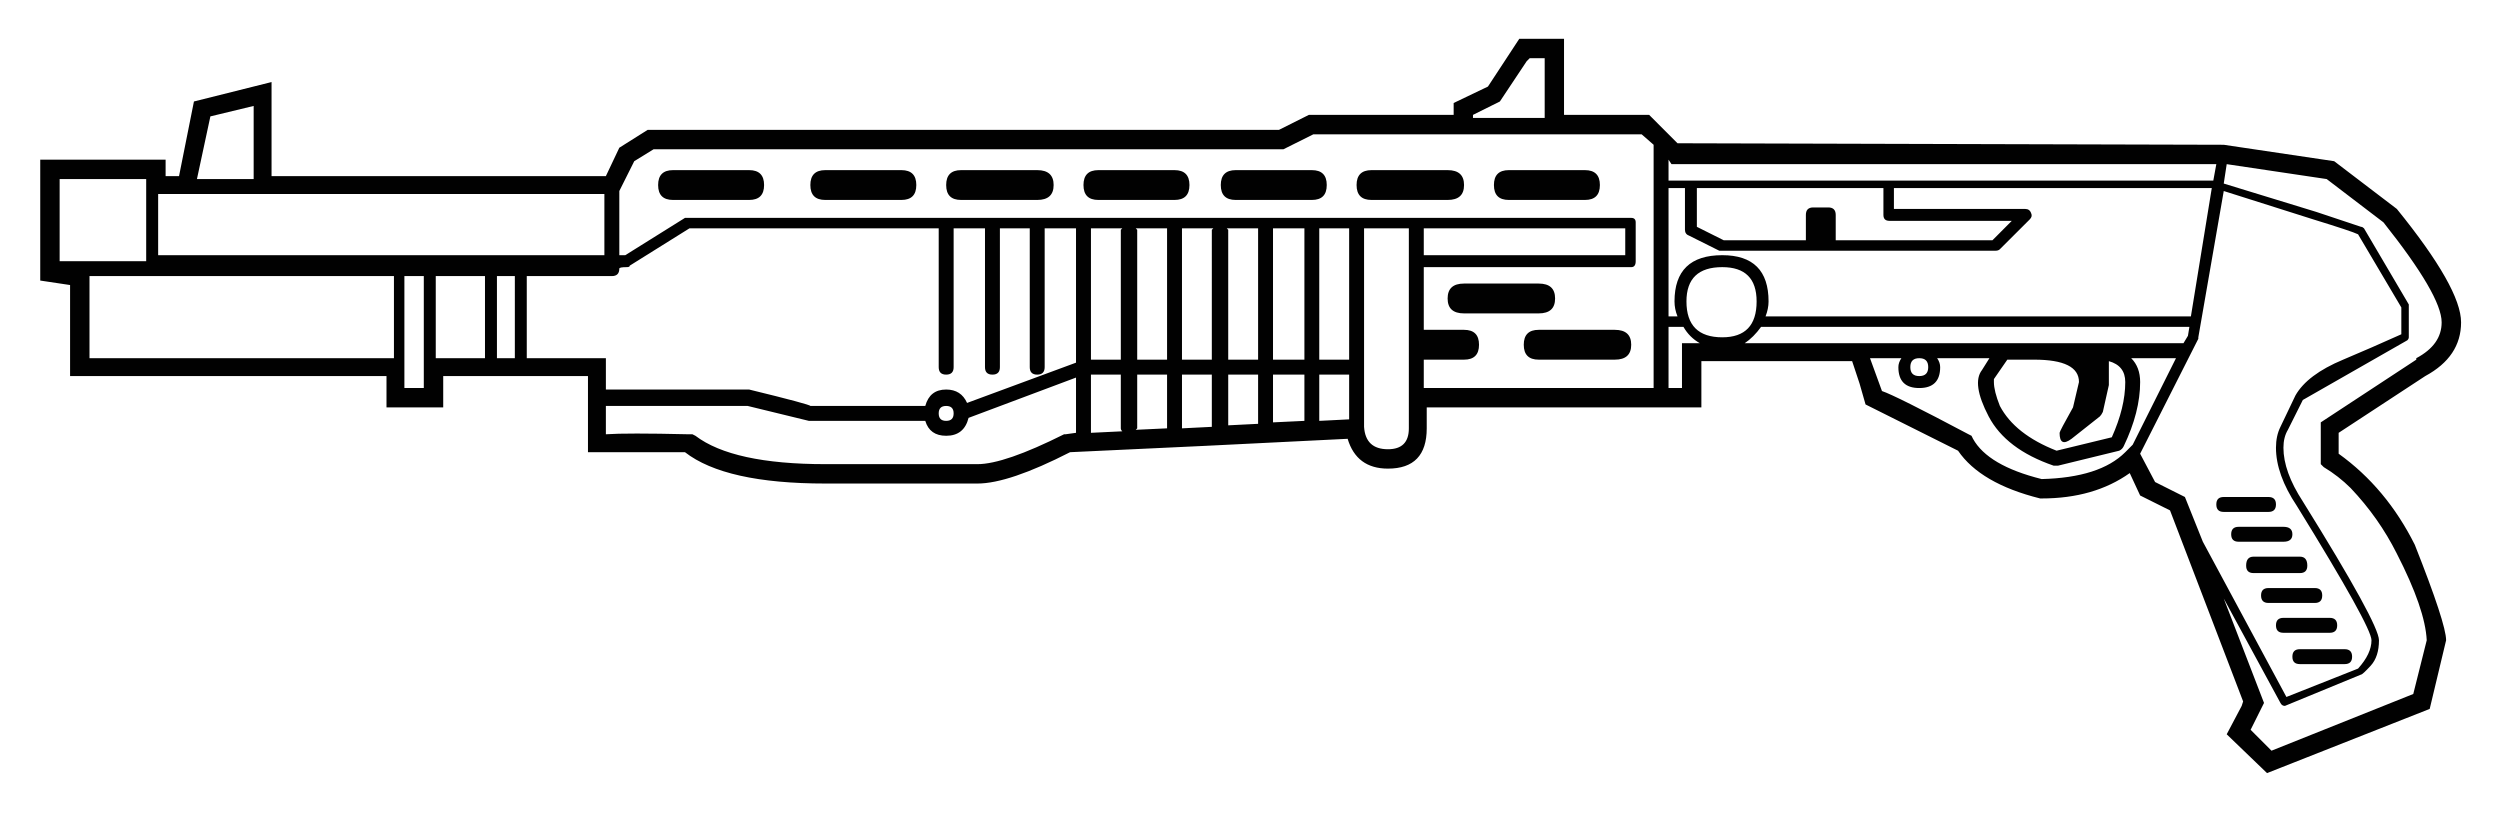 <?xml version="1.0" encoding="utf-8"?>
<!-- Generator: Adobe Illustrator 14.0.0, SVG Export Plug-In . SVG Version: 6.00 Build 43363)  -->
<!DOCTYPE svg PUBLIC "-//W3C//DTD SVG 1.1//EN" "http://www.w3.org/Graphics/SVG/1.1/DTD/svg11.dtd">
<svg version="1.1" id="Layer_1" xmlns="http://www.w3.org/2000/svg" xmlns:xlink="http://www.w3.org/1999/xlink" x="0px" y="0px"
	 width="518.182px" height="169.318px" viewBox="0 0 518.182 169.318" enable-background="new 0 0 518.182 169.318"
	 xml:space="preserve">
<path fill="#010101" d="M500.518,112.91c4.33,10.928,6.494,17.535,6.494,19.8l-3.402,14.228l-33.715,13.304l-8.359-8.045
	l3.104-5.882l0.299-0.926l-15.152-39.598l-6.193-3.09l-2.156-4.643c-4.953,3.516-11.035,5.258-18.256,5.258h-0.313
	c-8.248-2.059-13.918-5.359-17.018-9.898l-19.172-9.586l-1.24-4.332l-1.541-4.644h-31.248v9.588h-56.926v4.339
	c0,5.561-2.68,8.349-8.037,8.349c-4.33,0-7.119-2.062-8.357-6.181c-20.211,1.025-39.393,1.951-57.533,2.777
	c-8.461,4.33-14.854,6.495-19.188,6.495h-31.551c-13.814,0-23.51-2.165-29.08-6.495H121.87V77.95H91.866v6.495H80.11V77.95H14.526
	V59.079L8.34,58.151V33.097h25.986v3.404h2.783l3.09-15.467l16.086-4.027v19.495h69.297l2.785-5.881l5.877-3.705h130.854
	l6.195-3.104h30.01v-2.465l7.107-3.405l6.494-9.899h9.275v15.769h17.645l5.879,5.882h0.303l112.916,0.313l22.889,3.405l12.99,9.898
	c8.861,10.925,13.313,18.768,13.313,23.502c0,4.755-2.477,8.458-7.43,11.139l-17.947,11.761v4.33
	C491.344,98.785,496.6,105.078,500.518,112.91z M12.362,37.114v17.019h17.939V37.114H12.362z M81.653,74.244V57.225H18.549v17.019
	H81.653z M32.78,40.206v12.688h92.492V40.206H32.78z M43.606,24.125l-2.785,12.99h11.756V21.958L43.606,24.125z M87.842,57.225
	h-4.023v23.202h4.023V57.225z M100.524,74.244V57.225H90.321v17.019H100.524z M103.002,57.225v17.019h3.711V57.225H103.002z
	 M125.583,74.244v6.496h29.697c8.455,2.063,12.686,3.203,12.686,3.403h23.82c0.619-2.267,2.059-3.403,4.33-3.403
	c2.059,0,3.504,0.927,4.33,2.777l22.582-8.347c0-18.358,0-27.63,0-27.841h-6.496v0.307v28.46c0,1.036-0.52,1.552-1.545,1.552
	c-1.035,0-1.547-0.517-1.547-1.552c0-18.971,0-28.557,0-28.768h-6.189v0.307v28.46c0,1.036-0.516,1.552-1.545,1.552
	c-1.035,0-1.545-0.517-1.545-1.552c0-18.971,0-28.557,0-28.768h-6.498v0.307v28.46c0,1.036-0.516,1.552-1.547,1.552
	c-1.033,0-1.547-0.517-1.547-1.552c0-18.971,0-28.557,0-28.768h-51.662l-12.373,7.732c0,0.209-0.205,0.311-0.619,0.311
	c-1.035,0-1.547,0.101-1.547,0.302c0,1.039-0.518,1.552-1.545,1.552h-17.637v17.019H125.583z M223.028,89.711V78.262l-22.27,8.349
	c-0.621,2.475-2.164,3.714-4.643,3.714c-2.271,0-3.711-1.028-4.33-3.091h-24.129l-12.682-3.092h-29.393v5.871
	c2.887-0.2,8.557-0.2,17.018,0h0.924l0.619,0.313c5.156,3.916,14.123,5.88,26.914,5.88h31.551c3.719,0,9.695-2.063,17.947-6.192
	h0.309L223.028,89.711z M342.75,80.427V30.006l-2.479-2.165h-68.051l-6.186,3.091H135.483l-4.021,2.478l-3.094,6.182v13.302h1.234
	l12.375-7.733c0.203,0,0.416,0,0.623,0h195.506c0.617,0,0.93,0.313,0.93,0.926v8.046c0,0.825-0.313,1.238-0.93,1.238H295.11v12.994
	h0.311h8.035c2.066,0,3.104,1.035,3.104,3.089c0,2.063-1.037,3.093-3.104,3.093h-8.035h-0.311v5.88H342.75z M158.374,38.352
	c0,2.066-1.033,3.092-3.094,3.092h-15.775c-2.063,0-3.094-1.026-3.094-3.092c0-2.051,1.031-3.089,3.094-3.089h15.775
	C157.34,35.263,158.374,36.3,158.374,38.352z M189.926,38.352c0,2.066-1.031,3.092-3.09,3.092h-15.779
	c-2.059,0-3.092-1.026-3.092-3.092c0-2.051,1.033-3.089,3.092-3.089h15.779C188.895,35.263,189.926,36.3,189.926,38.352z
	 M197.663,85.682c0-1.026-0.516-1.54-1.547-1.54c-1.033,0-1.547,0.513-1.547,1.54c0,1.039,0.514,1.553,1.547,1.553
	C197.147,87.234,197.663,86.721,197.663,85.682z M218.389,38.352c0,2.066-1.139,3.092-3.402,3.092h-15.779
	c-2.061,0-3.092-1.026-3.092-3.092c0-2.051,1.031-3.089,3.092-3.089h15.779C217.25,35.263,218.389,36.3,218.389,38.352z
	 M246.542,38.352c0,2.066-1.037,3.092-3.098,3.092h-15.775c-2.063,0-3.092-1.026-3.092-3.092c0-2.051,1.029-3.089,3.092-3.089
	h15.775C245.504,35.263,246.542,36.3,246.542,38.352z M232.62,47.329h-6.494v0.307v26.911h6.188V47.636L232.62,47.329z
	 M226.125,89.711l6.494-0.313c-0.207-0.201-0.307-0.412-0.307-0.615V77.648h-6.188V89.711z M241.901,47.329h-6.496l0.307,0.307
	v26.911h6.189V47.636V47.329z M235.405,89.086l6.496-0.303V77.648h-6.189v11.135L235.405,89.086z M251.491,47.329h-6.498v0.307
	v26.911h6.184V47.636L251.491,47.329z M244.993,88.783l6.184-0.31V77.648h-6.184V88.783z M274.999,38.352
	c0,2.066-1.027,3.092-3.09,3.092h-15.781c-2.053,0-3.092-1.026-3.092-3.092c0-2.051,1.039-3.089,3.092-3.089h15.781
	C273.971,35.263,274.999,36.3,274.999,38.352z M260.77,47.329h-6.494l0.301,0.307v26.911h6.193V47.636V47.329z M254.577,88.159
	l6.193-0.312V77.648h-6.193V88.159z M270.368,47.329h-6.508v0.307v26.911h6.508V47.636V47.329z M263.86,87.546l6.508-0.312v-9.586
	h-6.508V87.546z M279.641,47.329h-6.193v0.307v26.911h6.193V47.636V47.329z M279.641,86.922v-9.273h-6.193v9.586L279.641,86.922z
	 M303.456,38.352c0,2.066-1.127,3.092-3.402,3.092h-15.77c-2.066,0-3.102-1.026-3.102-3.092c0-2.051,1.035-3.089,3.102-3.089h15.77
	C302.329,35.263,303.456,36.3,303.456,38.352z M287.686,93.115c2.881,0,4.33-1.438,4.33-4.332c0-27.428,0-41.244,0-41.455h-9.283
	v0.307v40.838C282.932,91.566,284.586,93.115,287.686,93.115z M295.11,47.636v5.259h41.76v-5.566h-41.76V47.636z M322.329,61.868
	c0,2.063-1.129,3.091-3.404,3.091h-15.469c-2.266,0-3.402-1.027-3.402-3.091c0-2.064,1.137-3.093,3.402-3.093h15.469
	C321.2,58.775,322.329,59.804,322.329,61.868z M305.309,23.812v0.627h14.863V12.061h-3.102l-0.623,0.616l-5.561,8.357
	L305.309,23.812z M331.614,38.352c0,2.066-1.037,3.092-3.102,3.092h-15.771c-2.063,0-3.09-1.026-3.09-3.092
	c0-2.051,1.027-3.089,3.09-3.089h15.771C330.577,35.263,331.614,36.3,331.614,38.352z M338.106,71.454
	c0,2.063-1.135,3.093-3.4,3.093h-15.781c-2.055,0-3.09-1.029-3.09-3.093c0-2.054,1.035-3.089,3.09-3.089h15.781
	C336.971,68.365,338.106,69.4,338.106,71.454z M345.842,33.097v4.33h112.916l0.625-3.402H346.456L345.842,33.097z M458.444,38.978
	h-65.887v4.331h27.219c0.615,0,1.037,0.302,1.238,0.927c0.201,0.413,0.102,0.826-0.301,1.238l-6.195,6.181
	c-0.209,0.213-0.512,0.316-0.936,0.316h-56.604c-0.211,0-0.412,0-0.615,0l-6.191-3.093c-0.615-0.213-0.926-0.625-0.926-1.242v-8.658
	h-3.404v26.605h1.861c-0.424-1.036-0.623-2.066-0.623-3.104c0-6.385,3.303-9.585,9.898-9.585c6.395,0,9.596,3.201,9.596,9.585
	c0,1.037-0.221,2.068-0.625,3.104h88.164L458.444,38.978z M348.629,71.141h3.707c-1.451-0.814-2.578-1.95-3.404-3.393h-3.09v12.678
	h2.787V71.141z M349.557,62.48c0,4.957,2.479,7.434,7.422,7.434c4.744,0,7.119-2.477,7.119-7.434c0-4.743-2.375-7.109-7.119-7.109
	C352.036,55.371,349.557,57.737,349.557,62.48z M390.381,44.547v-5.569h-38.668v8.036l5.578,2.791h17.018v-5.257
	c0-1.038,0.504-1.552,1.541-1.552h3.092c1.027,0,1.553,0.515,1.553,1.552v5.257h32.482l4.012-4.029h-25.359
	C390.803,45.775,390.381,45.374,390.381,44.547z M453.803,67.749h-88.777c-1.039,1.442-2.178,2.578-3.404,3.393h90.633h0.318
	l0.926-1.54L453.803,67.749z M423.18,99.297c8.045-0.201,13.816-2.055,17.328-5.568l1.543-1.551l8.971-17.934h-9.283
	c1.24,1.236,1.854,2.888,1.854,4.945c0,4.127-1.129,8.56-3.406,13.301c-0.199,0.413-0.502,0.728-0.926,0.929l-12.678,3.099
	c-0.211,0-0.514,0-0.926,0c-6.605-2.275-11.086-5.679-13.465-10.21c-2.365-4.531-2.838-7.733-1.389-9.597l1.549-2.466h-10.834
	c0.424,0.613,0.625,1.236,0.625,1.853c0,2.889-1.451,4.331-4.33,4.331c-2.891,0-4.332-1.441-4.332-4.331
	c0-0.616,0.203-1.24,0.627-1.853h-6.506l2.479,6.807c1.852,0.615,7.834,3.604,17.941,8.962l0.617,0.313l0.311,0.626
	C411.004,94.654,415.758,97.445,423.18,99.297z M399.667,76.096c0-1.24-0.615-1.853-1.854-1.853s-1.854,0.613-1.854,1.853
	c0,1.238,0.615,1.854,1.854,1.854S399.667,77.334,399.667,76.096z M413.282,79.188c0,1.238,0.41,2.889,1.236,4.954
	c2.066,3.917,5.973,7.008,11.756,9.276l11.445-2.781c1.854-4.129,2.789-7.936,2.789-11.448c0-2.267-1.145-3.708-3.4-4.332v4.332
	c0,0.211,0,0.412,0,0.623l-1.248,5.569c-0.203,0.412-0.404,0.724-0.613,0.926l-5.875,4.645c-1.65,1.227-2.477,0.824-2.477-1.24
	c0-0.203,0.928-1.963,2.779-5.267l1.238-5.256c0-3.092-3.09-4.642-9.273-4.642c-3.93,0-5.779,0-5.58,0l-2.777,4.026
	C413.282,78.776,413.282,78.985,413.282,79.188z M452.875,103.014l3.715,9.273l17.322,32.176l14.852-5.883
	c1.854-2.054,2.781-4.019,2.781-5.87c0-1.862-5.156-11.135-15.467-27.842c-2.891-4.331-4.332-8.352-4.332-12.065
	c0-1.652,0.313-3.092,0.928-4.329l3.102-6.496c1.641-2.892,4.943-5.369,9.891-7.431c3.924-1.642,7.934-3.406,12.063-5.259v-5.566
	l-8.965-15.157c-0.826-0.414-3.926-1.441-9.281-3.091l-18.561-5.881l-5.27,30.322v0.302l-12.061,23.825l3.1,5.87L452.875,103.014z
	 M459.383,104.555c0-1.027,0.502-1.541,1.539-1.541h9.275c1.027,0,1.549,0.514,1.549,1.541c0,1.037-0.521,1.551-1.549,1.551h-9.275
	C459.885,106.105,459.383,105.592,459.383,104.555z M502.995,132.71c-0.211-4.331-2.277-10.312-6.193-17.945
	c-2.479-4.954-5.67-9.485-9.586-13.613c-1.652-1.642-3.506-3.093-5.568-4.331l-0.615-0.615v-8.659l19.797-12.999v-0.303
	c3.506-1.865,5.258-4.33,5.258-7.433c0-3.704-4.027-10.613-12.063-20.724l-11.764-8.973l-20.725-3.09l-0.613,4.019l19.182,5.878
	l9.275,3.092c0.211,0,0.412,0.11,0.615,0.315l9.285,15.778v0.303v6.505c0,0.2-0.102,0.413-0.301,0.613l-21.664,12.376l-3.092,6.182
	c-0.623,1.039-0.928,2.277-0.928,3.717c0,3.303,1.332,7.008,4.02,11.137c10.525,16.908,15.783,26.506,15.783,28.771
	s-0.574,4.017-1.703,5.259c-1.139,1.236-1.805,1.852-2.016,1.852l-15.779,6.494c-0.412,0-0.723-0.203-0.926-0.615l-11.752-21.651
	l8.348,21.651l-2.777,5.569l4.328,4.331l29.385-11.753C501.235,139.719,502.159,136.012,502.995,132.71z M462.463,110.748
	c0-1.039,0.523-1.553,1.551-1.553h9.281c1.232,0,1.855,0.514,1.855,1.553c0,1.028-0.623,1.539-1.855,1.539h-9.281
	C462.987,112.287,462.463,111.776,462.463,110.748z M465.565,117.244c0-1.241,0.504-1.865,1.549-1.865h9.588
	c1.027,0,1.541,0.624,1.541,1.865c0,1.023-0.514,1.54-1.541,1.54h-9.588C466.069,118.784,465.565,118.268,465.565,117.244z
	 M468.657,123.426c0-1.027,0.514-1.539,1.541-1.539h9.596c1.027,0,1.539,0.512,1.539,1.539c0,1.037-0.512,1.55-1.539,1.55h-9.596
	C469.17,124.976,468.657,124.463,468.657,123.426z M471.747,129.617c0-1.036,0.514-1.551,1.549-1.551h9.59
	c1.027,0,1.549,0.515,1.549,1.551c0,1.029-0.521,1.543-1.549,1.543h-9.59C472.26,131.16,471.747,130.646,471.747,129.617z
	 M475.151,136.113c0-1.037,0.516-1.552,1.551-1.552h9.275c1.037,0,1.549,0.515,1.549,1.552c0,1.03-0.512,1.539-1.549,1.539h-9.275
	C475.667,137.652,475.151,137.144,475.151,136.113z"/>
</svg>
